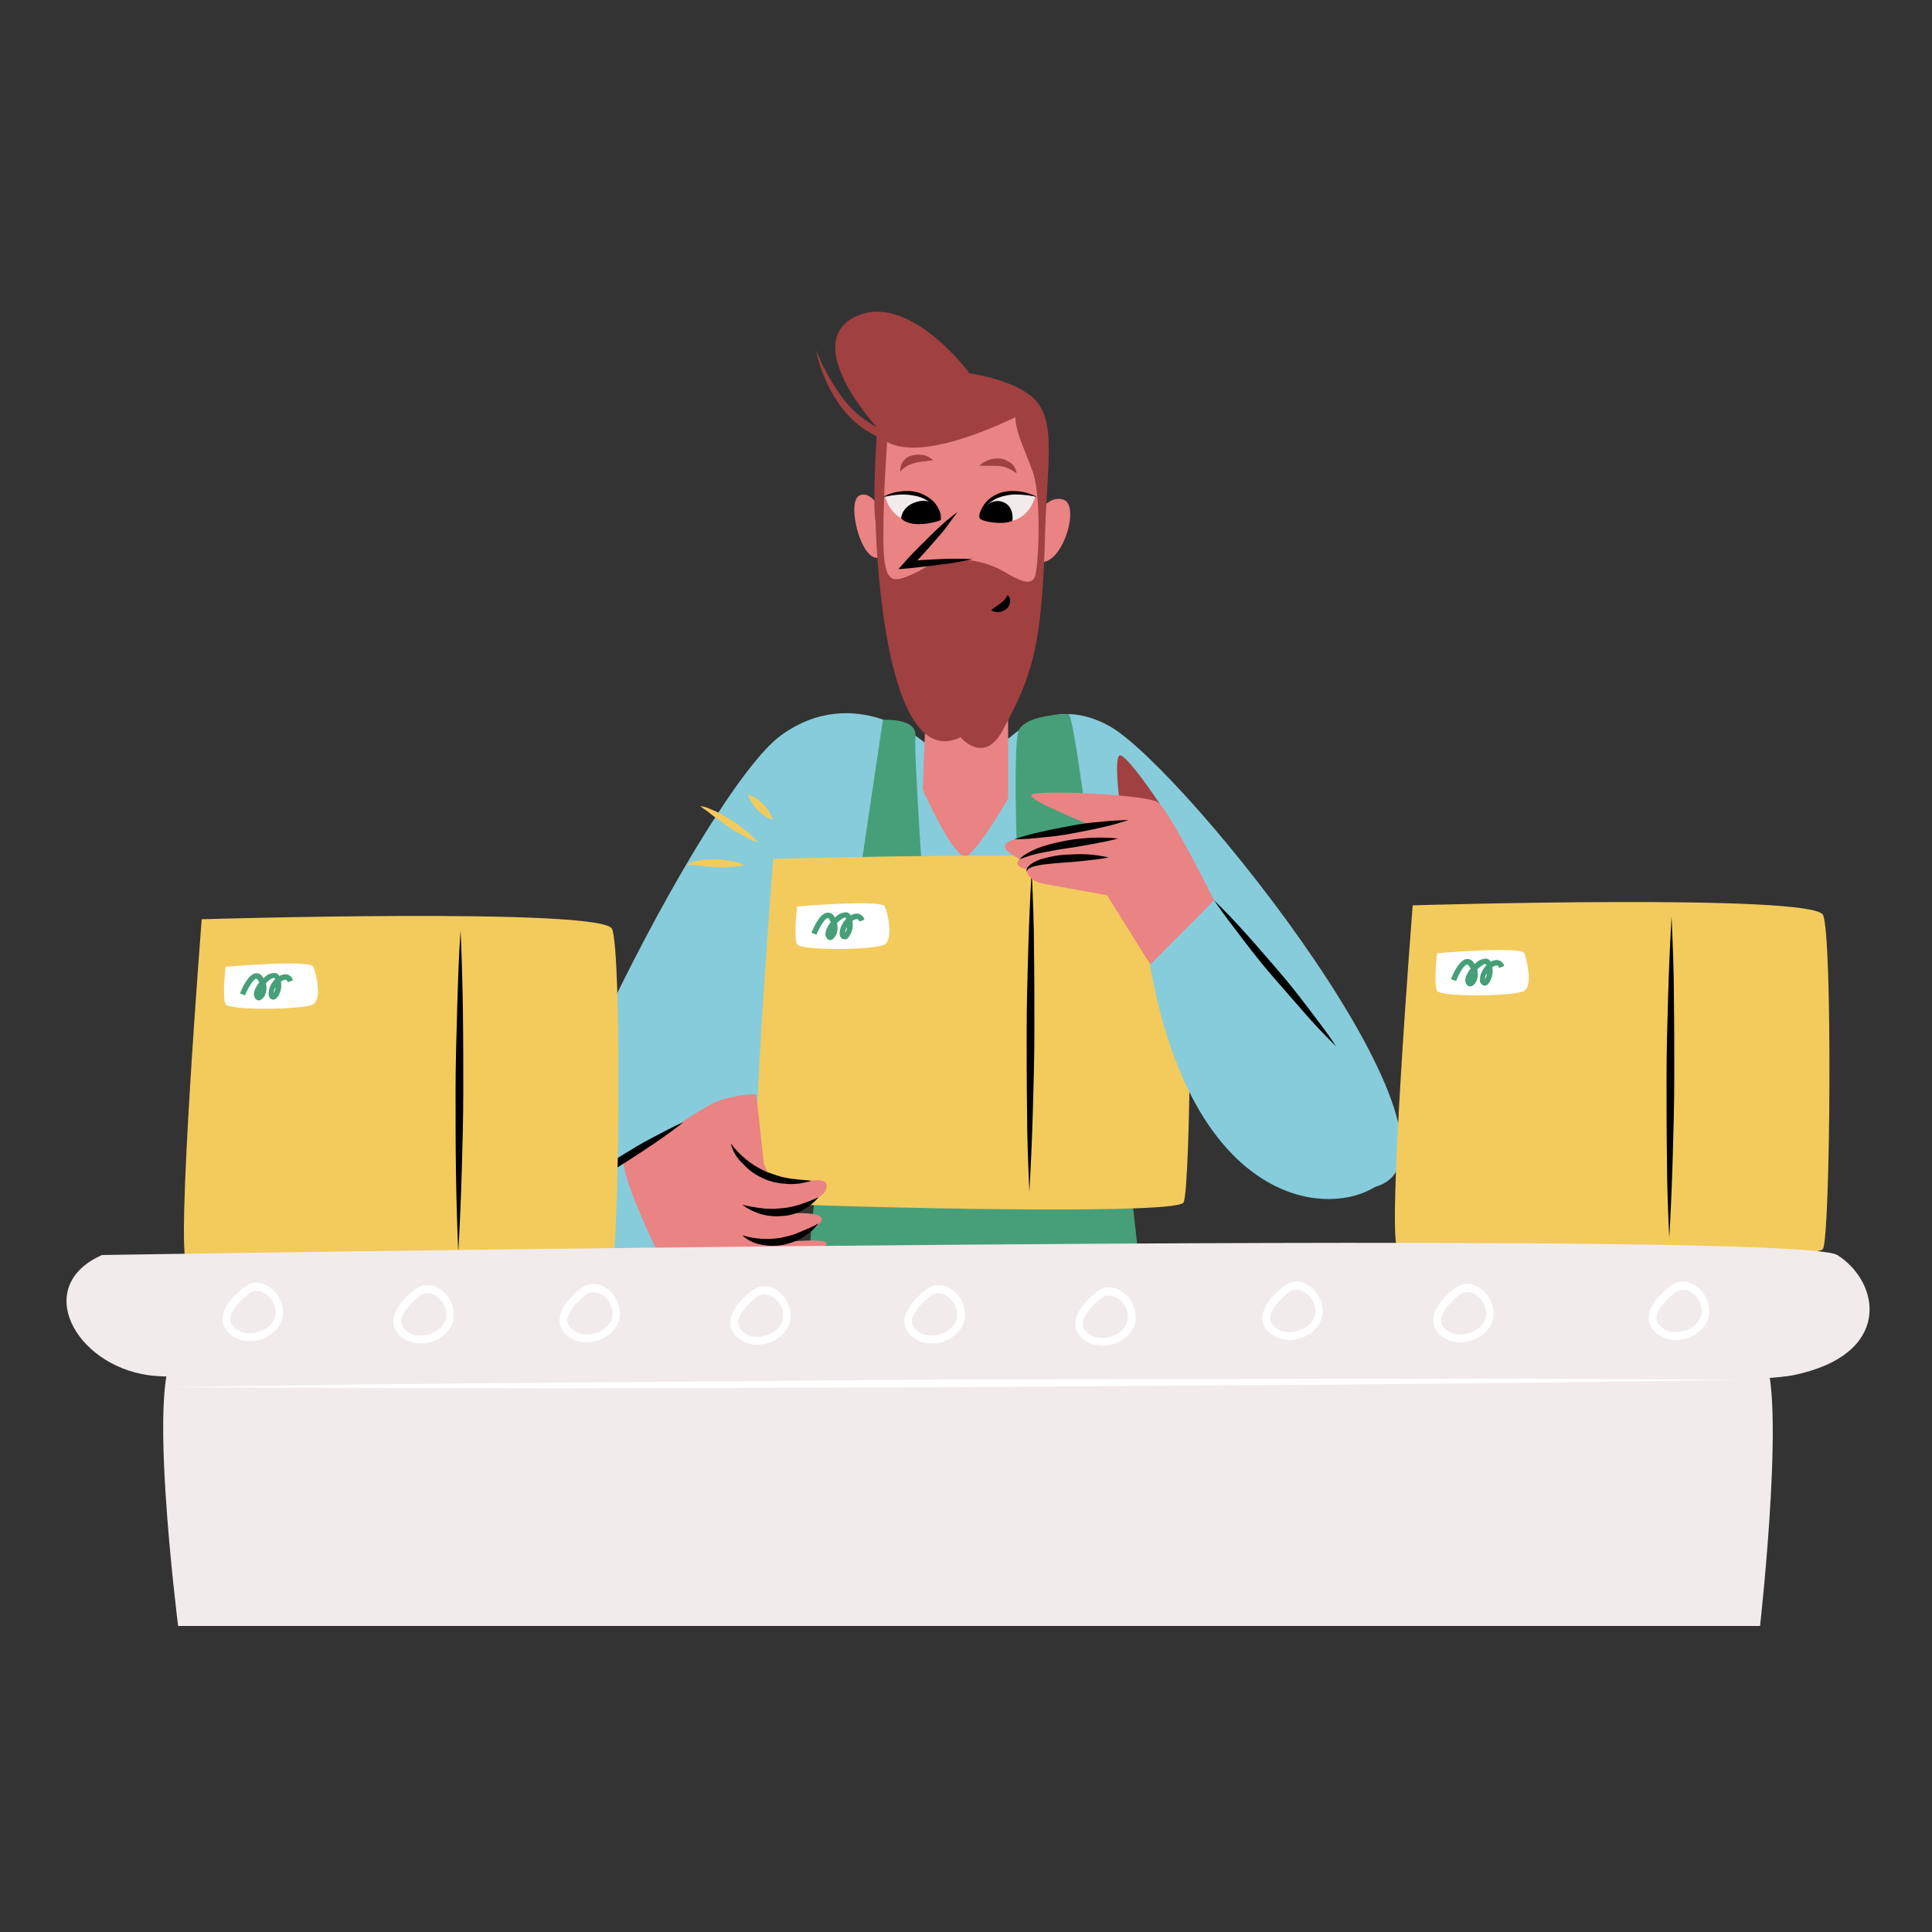 <svg transform="scale(1)" version="1.1" id="Layer_1" xmlns="http://www.w3.org/2000/svg" xmlns:xlink="http://www.w3.org/1999/xlink" x="0px" y="0px" viewBox="0 0 500 500" xml:space="preserve" class="show_show__wrapper__graphic__5Waiy "><rect x="0" y="0" width="500" height="500" fill="#333333" stroke="none"/><title>React</title><style type="text/css">
	.st0{fill:#87CCDB;}
	.st1{fill:#469F78;}
	.st2{fill:#EA8383;}
	.st3{fill:#A04040;}
	.st4{fill:#000001;}
	.st5{fill:#F2EBEB;}
	.st6{fill:#F3CB5C;}
	.st7{fill:#FFFFFF;}
</style><g id="character"><path class="st0" d="M239.3,192.2c0,0-18-15.9-37.3-1.8s-75.8,124.9-66,143.3s35.5-2.2,37.7-2.5s3.1-21.6,3.1-21.6l14.9-9.9
		c0,0,27-74.4,33.9-78.4S239.3,192.2,239.3,192.2z"></path><path class="st0" d="M255.3,197.9c0,0,12.3-20.8,31.8-10s99.5,111.3,68.6,119.3c-36,9.4-53.1-45.8-53.1-45.8L255.3,197.9z"></path><path class="st0" d="M212.4,319.5c0,0,59.8,7.4,71.3-1.4s29.6-124.7-27.6-127.6C183,186.8,209.2,307.1,212.4,319.5z"></path><path class="st1" d="M228.5,186.3c0,0-20.3,134.7-18.7,136.2s84.8,2.2,84.8,2.2s-15.4-140-18.1-139.9s-10.9,0.5-12.8,4.1
		s0,47.2,0,47.2l-24.5-2c0,0-2.7-38.8-2.3-43.6S228.5,186.3,228.5,186.3z"></path><path class="st2" d="M260.9,167.1v39.6c0,0-7.5,12.9-10.6,14.8s-11.5-17.2-11.5-17.2l1.4-35.7L260.9,167.1z"></path><path class="st2" d="M267.7,134.5c0,0,3-6.6,7.5-5.2c4.5,1.4-0.3,17.4-6.3,16.1S267.7,134.5,267.7,134.5z"></path><path class="st2" d="M228.5,133.4c0,0-2.4-6.6-6-5.2c-3.6,1.4,0.3,17.4,5,16.1S228.5,133.4,228.5,133.4z"></path><path class="st3" d="M248.6,190.8c0,0,6,7.3,10.9-1.8c7.8-14.4,10.2-21.8,11-51.8c0.5-16.2,2.6-27-1.9-32.9s-17.7-7.7-17.7-7.7
		S235,75,221.1,82.1s5.9,28.6,5.9,28.6s-1.3,19.5-0.4,24.4C226.6,135.1,227.9,200.8,248.6,190.8z"></path><path class="st2" d="M229.6,114.4c0,0-1,12.8-1,24.5s2,12,6.4,10.2s7.2-4.3,9.2-4.3l6.8,0.2c3.3,0.4,6.5,1.5,9.3,3.2
		c3.7,2.2,6.5,3.4,7.5,1.1s1.8-20.7-0.5-27.1s-4.5-10.5-4.5-14.2C262.6,107.9,239.7,119.9,229.6,114.4z"></path><path class="st4" d="M260.8,154c0.5,0.5,0.7,1.2,0.6,1.9c-0.1,0.7-0.5,1.4-1.1,1.8c-0.6,0.4-1.2,0.7-1.9,0.7c-0.3,0-0.7,0-1-0.1
		c-0.3-0.1-0.6-0.2-0.9-0.4c0.2-0.2,0.5-0.4,0.8-0.6c0.2-0.2,0.5-0.3,0.7-0.5c0.4-0.3,0.8-0.5,1.1-0.8
		C259.7,155.6,260.3,154.9,260.8,154z"></path><path class="st3" d="M253.5,120.5c0.7-0.7,1.5-1.2,2.5-1.5c0.9-0.3,1.9-0.4,2.9-0.3c1,0.1,2,0.6,2.8,1.2c0.8,0.7,1.3,1.6,1.4,2.6
		c-0.7-0.5-1.4-1-2.2-1.3c-0.7-0.3-1.4-0.5-2.2-0.6C257.1,120.5,255.5,120.6,253.5,120.5z"></path><path class="st3" d="M241.5,119.1c-1.8,0.3-3.3,0.3-4.7,0.7c-0.7,0.2-1.3,0.4-1.9,0.7c-0.7,0.4-1.3,0.9-1.9,1.5
		c-0.1-1,0.2-1.9,0.8-2.7c0.6-0.8,1.5-1.3,2.5-1.5c0.9-0.2,1.9-0.2,2.8,0C240,118,240.8,118.5,241.5,119.1z"></path><path class="st3" d="M211.2,90.6c1.7,4.4,4,8.5,6.8,12.3c2.7,3.7,6.4,6.6,10.6,8.5c2.1,0.9,4.3,1.4,6.6,1.5
		c0.6,0.1,1.1,0.1,1.7,0.1c0.6,0,1.1,0,1.7-0.1c1.1-0.1,2.3-0.3,3.4-0.5c4.6-1,9-2.7,13.2-4.9c-3.8,2.9-8.2,5.1-12.8,6.4
		c-4.8,1.4-9.9,1.2-14.6-0.6c-2.3-1-4.4-2.3-6.3-3.9c-1.8-1.6-3.5-3.5-4.8-5.5C214,99.8,212.1,95.3,211.2,90.6z"></path><polyline class="st2" points="247.8,132.5 235,146.2 251.7,144.7 	"></polyline><path class="st4" d="M247.8,132.5c-0.9,1.3-1.9,2.5-2.8,3.8s-2,2.4-3,3.6s-2.1,2.4-3.1,3.5s-2.1,2.3-3.2,3.4l-0.8-1.6
		c2.8-0.2,5.6-0.4,8.4-0.5c1.4-0.1,2.8-0.1,4.2-0.1s2.8,0,4.2,0.1c-1.4,0.3-2.8,0.6-4.1,0.8s-2.8,0.5-4.2,0.6
		c-2.8,0.4-5.6,0.7-8.4,1l-2.5,0.2l1.7-1.9c1-1.2,2.1-2.3,3.2-3.4s2.2-2.2,3.3-3.3s2.3-2.2,3.4-3.2S246.5,133.5,247.8,132.5z"></path><path class="st5" d="M267.9,128.6c0,0-10-4.3-14.1,4.2c-0.3,0.6-0.1,1.4,0.6,1.7c0.1,0,0.1,0,0.2,0.1
		C257.5,135.4,265.3,136.8,267.9,128.6z"></path><path class="st4" d="M268.4,128.6c-1.4-0.3-2.9-0.5-4.4-0.6c-1.4-0.1-2.9,0-4.3,0.4c-1.4,0.3-2.7,1-3.8,1.9c-1.1,1-2,2.1-2.6,3.5
		c0.3-1.5,1-2.9,2.1-4.1c1.1-1.1,2.5-1.9,4-2.3c1.5-0.4,3.1-0.4,4.6-0.2C265.5,127.4,267,127.9,268.4,128.6z"></path><path class="st4" d="M262,134.8c0,0,0.7-4-2.8-5s-6.4,3.5-5.6,4.4S259.6,135.9,262,134.8z"></path><path class="st5" d="M229.1,128.7c0,0,10-4.3,14.1,4.2c0.3,0.6,0,1.4-0.6,1.7c0,0-0.1,0-0.1,0.1
		C239.4,135.5,231.7,136.8,229.1,128.7z"></path><path class="st4" d="M228.5,128.6c1.3-0.7,2.8-1.2,4.3-1.4c1.5-0.2,3.1-0.2,4.6,0.2c1.5,0.4,2.9,1.2,4.1,2.3
		c1.1,1.1,1.8,2.5,2.1,4.1c-0.6-1.3-1.5-2.5-2.6-3.5c-1.1-0.9-2.4-1.6-3.8-1.9c-1.4-0.3-2.8-0.5-4.3-0.4
		C231.5,128.1,230,128.3,228.5,128.6z"></path><path class="st4" d="M233.2,134.1c0,0,0.2-3.5,4.8-4.4s5.9,4.5,5.4,4.9S235.7,137,233.2,134.1z"></path><path class="st6" d="M200.1,222.3c0,0,103.7-3.1,106.2,2.5s1.9,82.7,0,86.4s-106.9,0.7-110,0S200.1,222.3,200.1,222.3z"></path><path class="st4" d="M267,225.2c0.3,6.9,0.6,13.9,0.6,20.8c0.1,6.9,0.1,13.9,0.1,20.8s-0.2,13.9-0.4,20.8s-0.5,13.9-0.9,20.8
		c-0.3-6.9-0.6-13.9-0.6-20.8c-0.1-6.9-0.1-13.9-0.1-20.8s0.2-13.9,0.4-20.8S266.6,232.1,267,225.2z"></path><path class="st7" d="M206.3,234.6c0,0,21.9-1.9,22.7,0s2.2,8.3,0,9.8s-21.7,1.7-22.7,0S206.3,234.6,206.3,234.6z"></path><path class="st1" d="M214.9,243.3c-0.5,0-0.9-0.3-1.1-0.8c-0.6-1.1,0.4-2.8,1-3.6c0.1-0.1,0.1-0.2,0.2-0.2
		c-0.1-0.3-0.3-0.5-0.4-0.8c-0.2-0.3-0.4-0.3-0.4-0.3c-0.8,0.1-2.2,2.6-2.9,4.3l-1.3-0.5c0.3-0.8,2-4.9,4-5.2
		c0.7-0.1,1.4,0.2,1.8,0.8c0.1,0.2,0.2,0.3,0.3,0.5c0.7-0.9,1.8-1.4,3-1.4c0.5,0.1,0.9,0.4,1.1,0.8c0.3-0.2,0.6-0.3,1-0.4
		c1.1-0.3,2.3,0.4,2.5,1.5l-1.3,0.5c-0.3-0.7-0.6-0.7-0.9-0.6c-0.3,0.1-0.6,0.2-0.9,0.4c0.3,1.5-0.1,3.2-1.1,4.4
		c-0.3,0.4-0.9,0.5-1.4,0.3c-0.3-0.1-0.8-0.5-0.8-1.4c0-1.4,0.7-2.8,1.7-3.8c-0.1-0.2-0.1-0.2-0.2-0.3c-0.4-0.1-1.3,0.5-2.2,1.4
		c0.3,1.1,0.2,2.2-0.3,3.2C215.7,243.1,215.2,243.3,214.9,243.3L214.9,243.3z M219.2,239.9c-0.3,0.4-0.5,1-0.5,1.5
		C219,240.9,219.2,240.4,219.2,239.9z M215.1,241.2l-0.1,0.2L215.1,241.2z"></path><path class="st2" d="M161.4,300.8c0,0,19.8-14.3,24.8-16c3.1-1,6.3-1.6,9.5-1.6l2,17.9c0,0,1.3,5.2,6.3,5.1s10.4-2.3,9.9,1.2
		s-12,6.8-12,6.8s13.7-1.4,10.2,2.5s-10.7,4.9-10.7,4.9s14.2-1.6,12.4,0.6s-11.5,7.1-16.5,7s-16.5-3-16.5-3l-6.9,5.2
		C173.7,331.3,161.5,307.3,161.4,300.8z"></path><path class="st4" d="M192.1,311.8c1.7,0.4,3.4,0.7,5.1,0.9c1.7,0.2,3.3,0.2,5,0c1.7-0.1,3.3-0.5,4.9-1c1.6-0.5,3.3-1.2,4.8-1.9
		c-1.2,1.4-2.6,2.5-4.2,3.4c-1.6,0.9-3.4,1.4-5.3,1.5c-1.8,0.2-3.7,0-5.5-0.5C195.2,313.7,193.6,312.9,192.1,311.8z"></path><path class="st4" d="M192.1,319.7c3.3,1,6.8,1.2,10.2,0.6c0.8-0.2,1.6-0.4,2.4-0.6c0.4-0.1,0.8-0.2,1.2-0.4s0.8-0.3,1.2-0.5
		c0.4-0.2,0.8-0.3,1.2-0.5l1.2-0.5c0.8-0.4,1.6-0.8,2.4-1.2c-0.6,0.7-1.2,1.4-1.9,2c-0.7,0.6-1.5,1.1-2.2,1.6c-1.6,1-3.4,1.6-5.2,2
		c-1.9,0.3-3.8,0.3-5.6-0.1C195.2,321.8,193.5,321,192.1,319.7z"></path><path class="st4" d="M189.1,295.9c2.4,3.2,5.5,5.7,9.1,7.3c0.4,0.2,0.9,0.3,1.4,0.5c0.5,0.2,0.9,0.3,1.4,0.5
		c0.5,0.1,0.9,0.3,1.4,0.4s1,0.2,1.5,0.3c0.5,0.1,1,0.2,1.5,0.2l1.5,0.2c1,0.1,2,0.1,3.1,0.3c-1,0.3-2,0.5-3.1,0.7
		c-1,0.1-2.1,0.2-3.1,0.1c-2.1-0.1-4.3-0.5-6.2-1.4c-2-0.9-3.8-2.1-5.2-3.7C190.7,299.8,189.6,297.9,189.1,295.9z"></path><path class="st4" d="M146,309.8c1.1-1.1,2.2-2.1,3.5-3c1.2-0.9,2.4-1.8,3.7-2.7c2.5-1.8,5-3.4,7.6-5s5.2-3.2,7.9-4.6
		s5.4-2.9,8.2-4.1c-2.4,1.9-4.9,3.7-7.4,5.4s-5.1,3.4-7.6,5s-5.2,3.2-7.8,4.7S148.6,308.2,146,309.8z"></path><path class="st3" d="M289.9,208.7c0,0-1.6-11.6-0.3-13.1s10.6,12.5,10.6,12.5L289.9,208.7z"></path><path class="st2" d="M314.2,233c0,0-11.6-23.4-14.6-25.4s-31.6-3.3-32.7-1.9s16.3,8.2,16.3,8.2s-12.2,1.1-20.6,3.3
		c-6.3,1.7,1.3,5.1,1.3,5.1s-2.1,1.9,1.9,2.7c0,0-0.5,2.9,4.7,3.8s16,2.9,16,2.9l11.2,17.9C297.6,249.6,307.5,245.8,314.2,233z"></path><path class="st4" d="M286.9,221.9c-1.9,0.4-3.7,0.6-5.6,0.8s-3.7,0.4-5.5,0.5s-3.7,0.3-5.5,0.5c-0.9,0.1-1.8,0.3-2.7,0.5
		c-0.4,0.1-0.8,0.3-1.2,0.5c-0.4,0.2-0.7,0.6-0.7,1c-0.1-0.5,0-1.1,0.4-1.4c0.3-0.4,0.7-0.7,1.2-1c0.9-0.5,1.8-0.9,2.7-1.1
		c1.8-0.5,3.7-0.9,5.6-1c1.9-0.1,3.8-0.2,5.7-0.1C283.2,221.2,285.1,221.5,286.9,221.9z"></path><path class="st4" d="M289.4,217c-2.2,0.6-4.3,1-6.5,1.4s-4.3,0.8-6.5,1.1s-4.3,0.7-6.4,1.1c-2.1,0.4-4.2,1-6.2,1.8
		c0.4-0.4,0.8-0.8,1.3-1.1c0.5-0.3,0.9-0.6,1.5-0.9c0.5-0.2,1-0.5,1.5-0.7s1-0.4,1.6-0.6c2.1-0.7,4.3-1.2,6.5-1.6
		c2.2-0.4,4.4-0.6,6.6-0.7C284.9,216.7,287.2,216.8,289.4,217z"></path><path class="st4" d="M292.1,212.2c-2.4,0.8-4.8,1.5-7.3,2c-2.4,0.6-4.9,1-7.4,1.5s-5,0.8-7.4,1c-2.5,0.3-5,0.5-7.5,0.5
		c2.4-0.8,4.8-1.5,7.3-2c2.4-0.6,4.9-1,7.4-1.5s4.9-0.8,7.4-1C287.1,212.4,289.6,212.3,292.1,212.2z"></path><path class="st0" d="M314.2,233c0,0,50,53.8,46.8,67.8s-50.3,22.9-63.4-51.1L314.2,233z"></path><path class="st4" d="M314.2,233c3,2.9,5.8,5.9,8.5,8.9s5.4,6.2,8.1,9.3s5.2,6.3,7.7,9.6s5,6.5,7.3,10c-3-2.9-5.8-5.9-8.5-9
		s-5.4-6.2-8.1-9.3s-5.2-6.3-7.7-9.6S316.5,236.4,314.2,233z"></path><path class="st6" d="M177.8,223.8c1.1-0.7,2.4-1.1,3.7-1.2c1.3-0.2,2.5-0.2,3.8-0.2c1.3,0,2.5,0.2,3.7,0.4c1.3,0.2,2.5,0.6,3.7,1.1
		c-1.2,0.3-2.5,0.4-3.8,0.5c-1.2,0.1-2.5,0.1-3.7,0s-2.5-0.1-3.7-0.3S179.1,223.9,177.8,223.8z"></path><path class="st6" d="M181.2,208.6c0.8,0.1,1.5,0.3,2.2,0.6c0.7,0.3,1.4,0.6,2.1,0.9c1.3,0.7,2.6,1.4,3.9,2.2
		c1.2,0.8,2.4,1.7,3.6,2.7c1.2,0.9,2.3,2,3.3,3.1c-1.4-0.5-2.8-1.1-4.1-1.9c-1.3-0.7-2.6-1.4-3.8-2.3s-2.4-1.7-3.6-2.6
		c-0.6-0.4-1.2-0.9-1.8-1.4C182.4,209.5,181.8,209.1,181.2,208.6z"></path><path class="st6" d="M200,212.2c-0.8-0.3-1.5-0.6-2.2-1.1c-1.3-0.9-2.4-2-3.2-3.3c-0.4-0.7-0.8-1.4-1-2.2c0.8,0.3,1.5,0.6,2.2,1.1
		c0.6,0.4,1.2,1,1.8,1.5c0.5,0.6,1,1.2,1.4,1.8C199.4,210.7,199.8,211.4,200,212.2z"></path></g><g id="box"><path class="st6" d="M52.2,237.9c0,0,103.7-3.1,106.2,2.5s1.9,82.7,0,86.4s-106.9,0.8-110,0S52.2,237.9,52.2,237.9z"></path><path class="st4" d="M119.2,240.8c0.3,6.9,0.5,13.9,0.6,20.8c0.1,7,0.1,13.9,0.1,20.8s-0.2,13.9-0.4,20.8s-0.5,13.9-0.9,20.8
		c-0.3-7-0.5-13.9-0.6-20.8c-0.1-6.9-0.1-13.9-0.1-20.8s0.2-13.9,0.4-20.8S118.7,247.7,119.2,240.8z"></path><path class="st7" d="M58.4,250.2c0,0,21.9-1.9,22.7,0s2.2,8.3,0,9.7s-21.7,1.7-22.7,0S58.4,250.2,58.4,250.2z"></path><path class="st1" d="M67,258.9c-0.5,0-0.9-0.3-1.1-0.8c-0.6-1.1,0.4-2.8,1-3.6l0.2-0.2c-0.1-0.3-0.3-0.5-0.4-0.7
		c-0.2-0.3-0.4-0.3-0.4-0.3c-0.8,0.1-2.2,2.6-2.9,4.3l-1.3-0.5c0.3-0.8,2-4.9,4-5.2c0.7-0.1,1.4,0.2,1.8,0.8
		c0.1,0.2,0.2,0.3,0.3,0.5c0.7-0.9,1.8-1.4,3-1.4c0.5,0.1,0.9,0.4,1.1,0.8c0.3-0.2,0.6-0.3,1-0.4c1.1-0.3,2.3,0.4,2.5,1.5l-1.3,0.5
		c-0.3-0.7-0.6-0.7-0.9-0.6c-0.3,0.1-0.6,0.2-0.9,0.4c0.3,1.5-0.1,3.2-1.1,4.3c-0.4,0.4-0.9,0.5-1.3,0.3c-0.3-0.1-0.8-0.5-0.8-1.4
		c0-1.4,0.7-2.8,1.7-3.8c-0.1-0.2-0.2-0.2-0.2-0.3c-0.4-0.1-1.3,0.4-2.2,1.4c0.3,1.1,0.2,2.2-0.3,3.2
		C67.9,258.7,67.3,258.9,67,258.9L67,258.9z M71.3,255.5c-0.3,0.4-0.5,1-0.5,1.5C71.1,256.5,71.3,256,71.3,255.5L71.3,255.5z
		 M67.2,256.8c0,0.1,0,0.1,0,0.2C67.2,256.9,67.2,256.8,67.2,256.8L67.2,256.8z"></path><path class="st6" d="M365.6,234.3c0,0,103.7-3.1,106.2,2.5s1.9,82.7,0,86.4s-106.9,0.8-110,0S365.6,234.3,365.6,234.3z"></path><path class="st4" d="M432.6,237.2c0.3,7,0.6,13.9,0.6,20.8c0.1,7,0.1,13.9,0.1,20.8s-0.2,13.9-0.4,20.8s-0.5,13.9-0.9,20.8
		c-0.3-6.9-0.6-13.9-0.6-20.8c-0.1-7-0.1-13.9-0.1-20.8s0.2-13.9,0.4-20.8S432.2,244.1,432.6,237.2z"></path><path class="st7" d="M371.9,246.7c0,0,21.9-1.9,22.6,0s2.2,8.3,0,9.7c-2.2,1.5-21.7,1.7-22.6,0S371.9,246.7,371.9,246.7z"></path><path class="st1" d="M380.5,255.3c-0.5,0-0.9-0.3-1.1-0.8c-0.6-1.1,0.4-2.8,1-3.6l0.2-0.2c-0.1-0.3-0.3-0.5-0.5-0.8
		c-0.2-0.3-0.4-0.3-0.4-0.3c-0.9,0.1-2.2,2.6-2.9,4.3l-1.3-0.5c0.3-0.8,2-4.9,4-5.2c0.7-0.1,1.4,0.2,1.8,0.8
		c0.1,0.2,0.2,0.3,0.4,0.5c0.7-0.9,1.8-1.4,3-1.4c0.5,0.1,0.9,0.4,1.1,0.8c0.3-0.2,0.6-0.3,1-0.4c1.1-0.3,2.2,0.4,2.5,1.5l-1.3,0.5
		c-0.3-0.7-0.6-0.7-0.9-0.6c-0.3,0.1-0.6,0.2-0.9,0.4c0.3,1.5-0.1,3.2-1.1,4.4c-0.3,0.4-0.9,0.5-1.3,0.3c-0.5-0.3-0.9-0.8-0.8-1.4
		c0-1.4,0.7-2.8,1.7-3.8c-0.1-0.1-0.1-0.2-0.2-0.3c-0.4-0.1-1.3,0.5-2.2,1.4c0.3,1.1,0.2,2.2-0.3,3.2
		C381.4,255.1,380.8,255.3,380.5,255.3L380.5,255.3z M384.8,251.9c-0.3,0.4-0.5,1-0.5,1.5C384.6,252.9,384.8,252.4,384.8,251.9
		L384.8,251.9z M380.7,253.2c0,0.1,0,0.1,0,0.2C380.7,253.3,380.7,253.2,380.7,253.2L380.7,253.2z"></path></g><g id="machine"><path class="st5" d="M46.1,420.8c0,0-8.7-68.3,0-70.9s402-5.1,409.4,0s0,70.9,0,70.9H46.1z"></path><path class="st5" d="M26.4,324.8c0,0,437.9-7.1,449.1,0s14.4,25.8-11.4,31.1s-406.7,2.7-425.7,0S8.3,332.8,26.4,324.8z"></path><path class="st7" d="M64.6,347.1c-2,0-3.9-0.7-5.4-2.1c-1.1-1-1.7-2.5-1.6-4c0.3-3.8,4.9-7.4,5.5-7.8c1.5-1.3,3.6-1.6,5.4-0.8
		c2.7,1.2,4.5,3.7,4.7,6.7c0.3,2.7-1.3,5.4-4.2,6.9C67.7,346.7,66.2,347.1,64.6,347.1z M66.4,334.1c-0.7,0-1.5,0.2-2,0.7l-0.1,0.1
		c-1.2,0.9-4.5,3.8-4.7,6.3c0,0.9,0.3,1.7,1,2.3c2.1,2.1,5.3,1.8,7.6,0.7c1.7-0.9,3.3-2.6,3.1-4.8c-0.1-2.2-1.4-4.1-3.4-5
		C67.4,334.2,66.9,334.1,66.4,334.1z"></path><path class="st7" d="M108.8,347.7c-2,0-3.9-0.7-5.4-2.1c-1.1-1-1.7-2.5-1.6-4c0.3-3.8,4.9-7.4,5.5-7.8c1.5-1.3,3.6-1.6,5.4-0.8
		c2.7,1.2,4.5,3.7,4.7,6.7c0.3,2.7-1.3,5.4-4.2,6.9C111.9,347.3,110.4,347.7,108.8,347.7z M110.6,334.7c-0.7,0-1.5,0.2-2,0.7
		l-0.1,0.1c-1.2,0.9-4.5,3.8-4.7,6.3c0,0.9,0.3,1.7,1,2.3c2.1,2.1,5.3,1.8,7.6,0.7c1.7-0.9,3.3-2.6,3.1-4.8c-0.1-2.2-1.4-4.1-3.4-5
		C111.6,334.8,111.1,334.7,110.6,334.7L110.6,334.7z"></path><path class="st7" d="M151.8,347.4c-2,0-3.9-0.7-5.4-2.1c-1.1-1-1.7-2.5-1.6-4c0.3-3.8,4.9-7.4,5.5-7.8c1.5-1.3,3.6-1.6,5.4-0.8
		c2.7,1.2,4.5,3.8,4.7,6.7c0.3,2.7-1.3,5.4-4.2,6.9C154.9,347,153.3,347.4,151.8,347.4z M153.6,334.4c-0.7,0-1.5,0.2-2,0.7l-0.1,0.1
		c-1.2,0.9-4.5,3.8-4.7,6.3c0,0.9,0.3,1.7,1,2.3c2.1,2.1,5.3,1.8,7.6,0.7c1.7-0.9,3.3-2.6,3.1-4.8c-0.1-2.2-1.4-4.1-3.4-5
		C154.5,334.5,154.1,334.4,153.6,334.4L153.6,334.4z"></path><path class="st7" d="M196,348c-2,0-3.9-0.7-5.4-2.1c-1.1-1-1.7-2.5-1.6-4c0.3-3.8,4.9-7.4,5.5-7.8c1.5-1.3,3.6-1.6,5.4-0.8
		c2.7,1.2,4.5,3.7,4.7,6.7c0.3,2.7-1.3,5.4-4.2,6.9C199.1,347.6,197.5,348,196,348z M197.8,335c-0.7,0-1.5,0.2-2,0.7l-0.1,0.1
		c-1.2,0.9-4.5,3.8-4.7,6.3c0,0.9,0.3,1.7,1,2.3c2.1,2.1,5.3,1.8,7.6,0.7c1.7-0.9,3.3-2.6,3.1-4.8c-0.1-2.2-1.4-4.1-3.4-5
		C198.8,335.1,198.3,335,197.8,335L197.8,335z"></path><path class="st7" d="M241.1,347.7c-2,0-3.9-0.7-5.4-2.1c-1.1-1-1.7-2.5-1.6-4c0.3-3.8,4.9-7.4,5.5-7.8c1.5-1.3,3.6-1.6,5.4-0.8
		c2.7,1.2,4.5,3.7,4.7,6.7c0.3,2.7-1.3,5.4-4.2,6.9C244.2,347.3,242.6,347.7,241.1,347.7z M242.8,334.7c-0.7,0-1.5,0.2-2,0.7
		l-0.1,0.1c-1.2,0.9-4.5,3.8-4.7,6.3c0,0.9,0.3,1.7,1,2.3c2.1,2.1,5.3,1.8,7.6,0.7c1.7-0.9,3.3-2.6,3.1-4.8c-0.1-2.2-1.4-4.1-3.4-5
		C243.8,334.8,243.3,334.7,242.8,334.7L242.8,334.7z"></path><path class="st7" d="M285.3,348.3c-2,0-3.9-0.7-5.4-2.1c-1.1-1-1.7-2.5-1.6-4c0.3-3.8,4.9-7.4,5.5-7.8c1.5-1.3,3.6-1.6,5.4-0.8
		c2.7,1.2,4.5,3.8,4.7,6.7c0.3,2.7-1.3,5.4-4.2,6.9C288.3,347.9,286.8,348.3,285.3,348.3z M287,335.3c-0.7,0-1.5,0.2-2,0.7l-0.1,0.1
		c-1.2,0.9-4.5,3.8-4.7,6.3c0,0.9,0.3,1.7,1,2.3c2.1,2.1,5.3,1.8,7.6,0.7c1.7-0.9,3.3-2.6,3.1-4.8c-0.1-2.2-1.4-4.1-3.4-5
		C288,335.4,287.5,335.3,287,335.3L287,335.3z"></path><path class="st7" d="M333.7,346.8c-2,0-3.9-0.7-5.4-2.1c-1.1-1-1.7-2.5-1.6-4c0.3-3.8,5-7.4,5.5-7.8c1.5-1.3,3.6-1.6,5.4-0.8
		c2.7,1.2,4.5,3.8,4.7,6.7c0.3,2.7-1.3,5.4-4.2,6.9C336.7,346.4,335.2,346.8,333.7,346.8z M335.5,333.8c-0.7,0-1.5,0.2-2,0.7
		l-0.1,0.1c-1.2,0.9-4.5,3.8-4.7,6.3c0,0.9,0.3,1.7,1,2.3c2.1,2.1,5.3,1.8,7.6,0.7c1.6-0.9,3.3-2.6,3.1-4.8c-0.1-2.2-1.4-4.1-3.4-5
		C336.4,333.8,335.9,333.8,335.5,333.8L335.5,333.8z"></path><path class="st7" d="M377.9,347.4c-2,0-3.9-0.7-5.4-2.1c-1.1-1-1.7-2.5-1.6-4c0.3-3.8,4.9-7.4,5.5-7.8c1.5-1.3,3.6-1.6,5.4-0.8
		c2.7,1.2,4.5,3.8,4.7,6.7c0.3,2.7-1.3,5.4-4.2,6.9C381,347,379.4,347.4,377.9,347.4z M379.7,334.4c-0.7,0-1.5,0.2-2,0.7l-0.1,0.1
		c-1.2,0.9-4.5,3.8-4.7,6.3c0,0.9,0.3,1.7,1,2.3c2.1,2.1,5.3,1.8,7.6,0.7c1.6-0.9,3.3-2.6,3.1-4.8c-0.1-2.2-1.4-4.1-3.4-5
		C380.6,334.5,380.1,334.4,379.7,334.4L379.7,334.4z"></path><path class="st7" d="M433.7,346.8c-2,0-3.9-0.7-5.4-2.1c-1.1-1-1.7-2.5-1.6-4c0.3-3.8,5-7.4,5.5-7.8c1.5-1.3,3.6-1.6,5.4-0.8
		c2.7,1.2,4.5,3.7,4.7,6.7c0.3,2.7-1.3,5.4-4.2,6.9C436.8,346.4,435.3,346.8,433.7,346.8z M435.5,333.8c-0.7,0-1.5,0.2-2,0.7
		l-0.1,0.1c-1.2,0.9-4.5,3.8-4.7,6.3c0,0.9,0.3,1.7,1,2.3c2.1,2.1,5.3,1.8,7.6,0.7c1.6-0.9,3.3-2.6,3.1-4.8c-0.1-2.2-1.4-4.1-3.4-5
		C436.5,333.8,436,333.8,435.5,333.8L435.5,333.8z"></path><polygon class="st7" points="42.7,359 93.7,358.3 144.7,357.8 246.7,357 348.7,356.8 399.7,356.8 450.7,357.1 399.7,357.8 
		348.7,358.3 246.7,359 144.7,359.3 93.7,359.2 	"></polygon></g></svg>